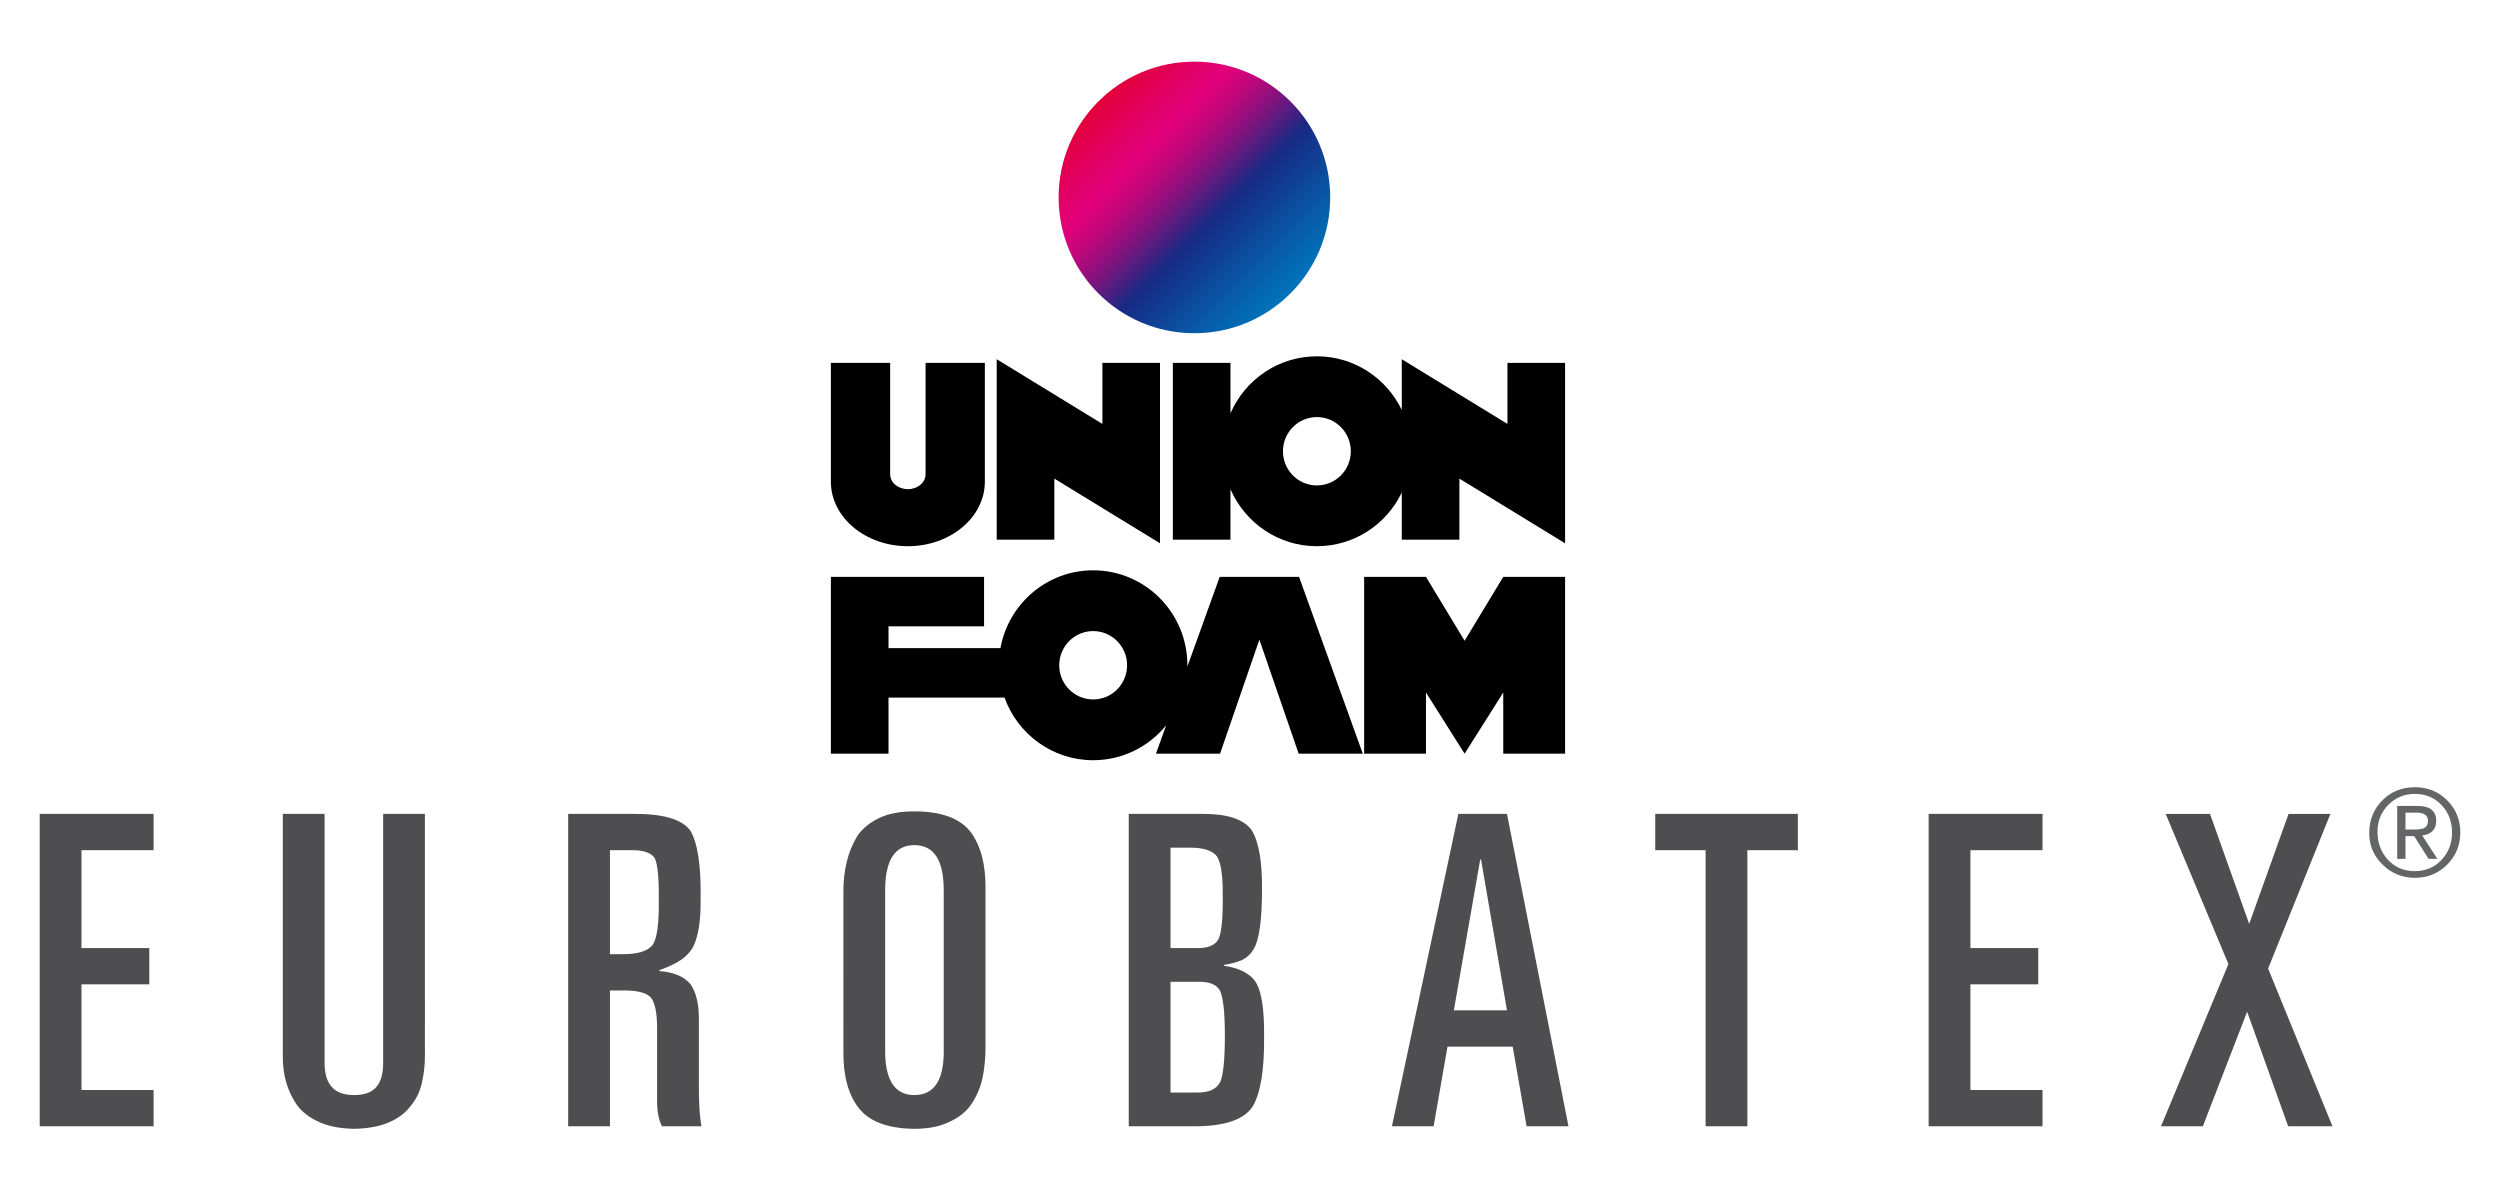 <?xml version="1.0" encoding="utf-8"?>
<!-- Generator: Adobe Adobe Illustrator 24.2.0, SVG Export Plug-In . SVG Version: 6.00 Build 0)  -->
<svg version="1.1" id="Layer_1" xmlns="http://www.w3.org/2000/svg" xmlns:xlink="http://www.w3.org/1999/xlink" x="0px" y="0px"
	 viewBox="0 0 5040 2400" style="enable-background:new 0 0 5040 2400;" xml:space="preserve">
<style type="text/css">
	.st0{fill:#646567;}
	.st1{fill:#4E4E50;}
	.st2{clip-path:url(#SVGID_2_);fill:url(#SVGID_3_);}
</style>
<path class="st0" d="M4776.36,1679.55c0-26.23,8.78-48.21,26.35-65.93c17.57-17.72,39.47-26.59,65.7-26.59
	c25.67,0,47.35,8.78,65.04,26.35c17.69,17.57,26.53,39.15,26.53,64.74c0,25.67-8.84,47.36-26.53,65.04
	c-17.69,17.69-39.37,26.53-65.04,26.53c-25.12,0-46.74-8.76-64.86-26.29C4785.42,1725.87,4776.36,1704.59,4776.36,1679.55z
	 M4793.05,1676.33c0,22.57,6.86,41.41,20.59,56.52c14.21,15.58,32.46,23.37,54.76,23.37c21.67,0,39.64-7.63,53.93-22.89
	c13.97-14.94,20.95-33.34,20.95-55.2c0-21.78-6.98-40.1-20.95-54.97c-14.29-15.1-32.26-22.65-53.93-22.65
	c-21.11,0-38.95,7.35-53.51,22.06C4800.33,1637.26,4793.05,1655.19,4793.05,1676.33z M4832.75,1731.53v-106.71h41.25
	c24.96,0,37.44,10.1,37.44,30.28c0,16.77-9.38,26.55-28.14,29.33l30.52,47.1h-17.77l-29.09-45.9h-17.53v45.9H4832.75z
	 M4849.45,1638.29v33.98h17.29c9.06,0,15.46-0.79,19.2-2.38c5.88-2.54,8.82-7.63,8.82-15.26c0-10.89-7.79-16.33-23.37-16.33H4849.45
	z"/>
<path class="st1" d="M4492.49,1943.57l-126.45-302.75h89.3l79.01,221.72l79.39-221.72h84.38l-125.61,311.72l129.73,318.07h-89.3
	l-82.71-231.07l-89.3,231.07h-84.38L4492.49,1943.57z M3888.14,1640.82h229.6V1714h-145.36v197.26h136.71v73.15h-136.71v213h145.36
	v73.19h-229.6V1640.82z M3336.98,1640.82h287.51V1714h-101.75v556.6h-84.24V1714h-101.51V1640.82z M2930.94,2036.88h107.13
	l-52.32-304.11h-1.64L2930.94,2036.88z M2940.01,1640.82h98.06l123.98,629.78h-84.45l-28.01-160.57h-131.41l-28.01,160.57h-84.03
	L2940.01,1640.82z M2359.79,1911.27h49.05c24.94,1.12,40.88-4.99,47.82-18.31c6.38-13.92,9.17-45.59,8.3-95.02
	c0-35.48-3.87-59.34-11.62-71.55c-9.17-11.65-27.03-17.48-53.65-17.48h-39.91V1911.27z M2359.79,2202.51h52.67
	c23.79,0.59,39.56-6.38,47.3-20.86c6.35-13.92,9.56-45,9.56-93.28c0-46.6-3.21-76.81-9.56-90.73c-6.63-12.8-21.56-18.91-44.79-18.35
	h-55.19V2202.51z M2275.55,1640.82h146.89c50.62-0.56,84.17,10.22,100.71,32.37c14.58,23.27,21.59,63.45,21.03,120.49
	c0,59.89-5.34,99.38-16.01,118.39c-5.48,9.94-13.26,17.62-23.41,22.99c-10.12,4.53-22.43,7.95-36.91,10.22l-0.21,1.71
	c32.96,4.81,54.8,16.75,65.55,35.76c10.71,19.33,15.8,55.36,15.24,108.17c0.56,67.01-7.29,113.82-23.55,140.51
	c-17.62,26.13-56.55,39.17-116.82,39.17h-132.52V1640.82z M1700.29,1801.24c-0.59-45.94,8.93-84.84,28.46-116.62
	c10.74-15.03,25.46-26.93,44.2-35.72c18.42-8.79,41.83-13.19,70.15-13.19c53.96,0,91.67,13.6,113.13,40.85
	c20.93,27.56,31.12,66,30.56,115.39v318.1c0,22.15-1.95,42.87-5.79,62.16c-4.12,19.05-11.55,36.77-22.29,53.23
	c-10.19,15.07-24.49,26.82-42.94,35.34c-19.26,9.94-43.46,14.93-72.66,14.93c-53.09-0.59-90.38-14.51-111.87-41.82
	c-21.21-27.31-31.53-65.44-30.94-114.35V1801.24z M1784.5,2124.65c1.4,55.32,21,82.99,58.81,82.99c38.41,0,58.12-27.66,59.23-82.99
	v-330.21c0-60.42-19.74-90.66-59.23-90.66c-39.21,0-58.81,30.24-58.81,90.66V2124.65z M1229.68,1923.62h22.01
	c32.93,0.56,54.42-5.83,64.39-19.19c8.58-13.36,12.59-42.73,12.03-88.19c0.56-45.42-2.2-74.23-8.3-86.48
	c-7.5-11.06-23.96-16.33-49.43-15.77h-40.71V1923.62z M1145.44,1640.82h130.81c59.69-0.56,98.06,10.5,115.15,33.21
	c15.14,24.98,22.15,71.27,21.03,138.83c0.56,41.16-4.15,72.52-14.13,94.08c-5.69,11.09-14.06,20.44-25.15,28.11
	c-11.06,7.39-25.67,14.34-43.85,20.86v1.71c29.23,2.27,50.27,11.23,63.03,26.83c11.06,16.46,16.6,39.45,16.6,69v137.09
	c0,11.65,0.28,24.42,0.87,38.34c0.59,14.48,2.06,28.4,4.43,41.72h-79.64c-7.19-13.88-10.46-32.79-9.91-56.65v-142.22
	c0-28.95-4.01-48.98-12.03-60.07c-8.3-9.94-26.41-14.9-54.35-14.9h-28.64v273.84h-84.24V1640.82z M856.64,2128
	c0,18.77-1.92,36.56-5.76,53.37c-1.95,8.83-4.57,16.92-7.85,24.31c-3.87,8.27-8.69,15.94-14.44,23.06
	c-10.19,13.95-24.52,25.05-42.94,33.31c-19.29,8.55-43.22,13.08-71.82,13.67c-28.36-0.59-51.77-5.13-70.19-13.64
	c-18.73-8.23-33.45-19.29-44.2-33.21c-20.09-28.67-29.86-62.16-29.3-100.5v-487.56h84.24v502.15c0,20.96,4.53,36.73,13.67,47.23
	c9.1,11.62,24.42,17.44,45.98,17.44c21.52,0,36.7-5.83,45.56-17.44c8.55-10.5,12.84-26.27,12.84-47.23v-502.15h84.21V2128z
	 M80.03,1640.82h229.6V1714H164.27v197.26h136.71v73.15H164.27v213h145.36v73.19H80.03V1640.82z"/>
<g>
	<defs>
		<path id="SVGID_1_" d="M2134.17,398.02c0,151.21,122.56,273.77,273.79,273.77c151.19,0,273.75-122.56,273.75-273.77
			c0-151.19-122.56-273.75-273.75-273.75C2256.74,124.27,2134.17,246.84,2134.17,398.02"/>
	</defs>
	<clipPath id="SVGID_2_">
		<use xlink:href="#SVGID_1_"  style="overflow:visible;"/>
	</clipPath>
	
		<linearGradient id="SVGID_3_" gradientUnits="userSpaceOnUse" x1="2180.395" y1="1616.681" x2="2197.164" y2="1616.681" gradientTransform="matrix(23.088 23.088 23.088 -23.088 -85453.852 -12810.755)">
		<stop  offset="0" style="stop-color:#E20039"/>
		<stop  offset="0.139" style="stop-color:#E20061"/>
		<stop  offset="0.243" style="stop-color:#E2007A"/>
		<stop  offset="0.279" style="stop-color:#DA027A"/>
		<stop  offset="0.335" style="stop-color:#C4067B"/>
		<stop  offset="0.403" style="stop-color:#A10D7D"/>
		<stop  offset="0.482" style="stop-color:#6F177F"/>
		<stop  offset="0.568" style="stop-color:#312482"/>
		<stop  offset="0.601" style="stop-color:#172983"/>
		<stop  offset="0.812" style="stop-color:#0A53A2"/>
		<stop  offset="1" style="stop-color:#0074BB"/>
	</linearGradient>
	<polygon class="st2" points="2407.94,-149.5 2955.47,398.03 2407.94,945.56 1860.41,398.03 	"/>
</g>
<path d="M2618.9,1162.98h-160.01l-65.11,180.63c0-0.8,0.02-1.61,0.02-2.45c0-105.71-85.05-191.42-189.99-191.42
	c-93.22,0-170.76,67.65-186.91,156.89h-225.68v-43.95h192.66v-99.71h-308.83v356.42h116.17v-113.04h233.89
	c26.48,73.65,96.49,126.24,178.69,126.24c59.38,0,112.39-27.45,147.23-70.43l-20.63,57.23h129.22l79.27-229.82l79.25,229.82h129.24
	L2618.9,1162.98z M2203.8,1410.08c-37.78,0-68.4-30.85-68.4-68.92c0-38.05,30.62-68.9,68.4-68.9c37.78,0,68.4,30.85,68.4,68.9
	C2272.2,1379.23,2241.58,1410.08,2203.8,1410.08"/>
<path d="M3039.02,731.54v123.07l-213.05-130.46v102.34c-30.74-64.02-95.8-108.18-171.13-108.18c-77.93,0-144.88,47.27-174.18,114.88
	V731.54h-116.19v356.39h116.19V986.26c29.29,67.63,96.25,114.9,174.18,114.9c75.33,0,140.39-44.15,171.13-108.18v94.95h116.19
	V964.87l213.05,130.45V731.54H3039.02z M2654.84,978.65c-37.78,0-68.4-30.85-68.4-68.92c0-38.05,30.62-68.9,68.4-68.9
	c37.76,0,68.4,30.85,68.4,68.9C2723.24,947.8,2692.61,978.65,2654.84,978.65"/>
<path d="M1865.96,731.54v224.7c0,16.53-15.98,29.95-35.7,29.95c-19.72,0-35.7-13.42-35.7-29.95v-224.7h-119.53V971
	c0,71.89,69.51,130.16,155.23,130.16s155.21-58.27,155.21-130.16V731.54H1865.96z"/>
<polygon points="3030.55,1162.97 2952.65,1291.76 2874.75,1162.97 2750.09,1162.97 2750.09,1519.41 2874.75,1519.41 
	2874.75,1396.13 2952.65,1519.41 3030.55,1396.13 3030.55,1519.41 3155.21,1519.41 3155.21,1162.97 "/>
<polygon points="2222.41,731.54 2222.41,854.62 2009.35,724.16 2009.35,1087.94 2125.54,1087.94 2125.54,964.86 2338.59,1095.32 
	2338.59,731.54 "/>
</svg>
